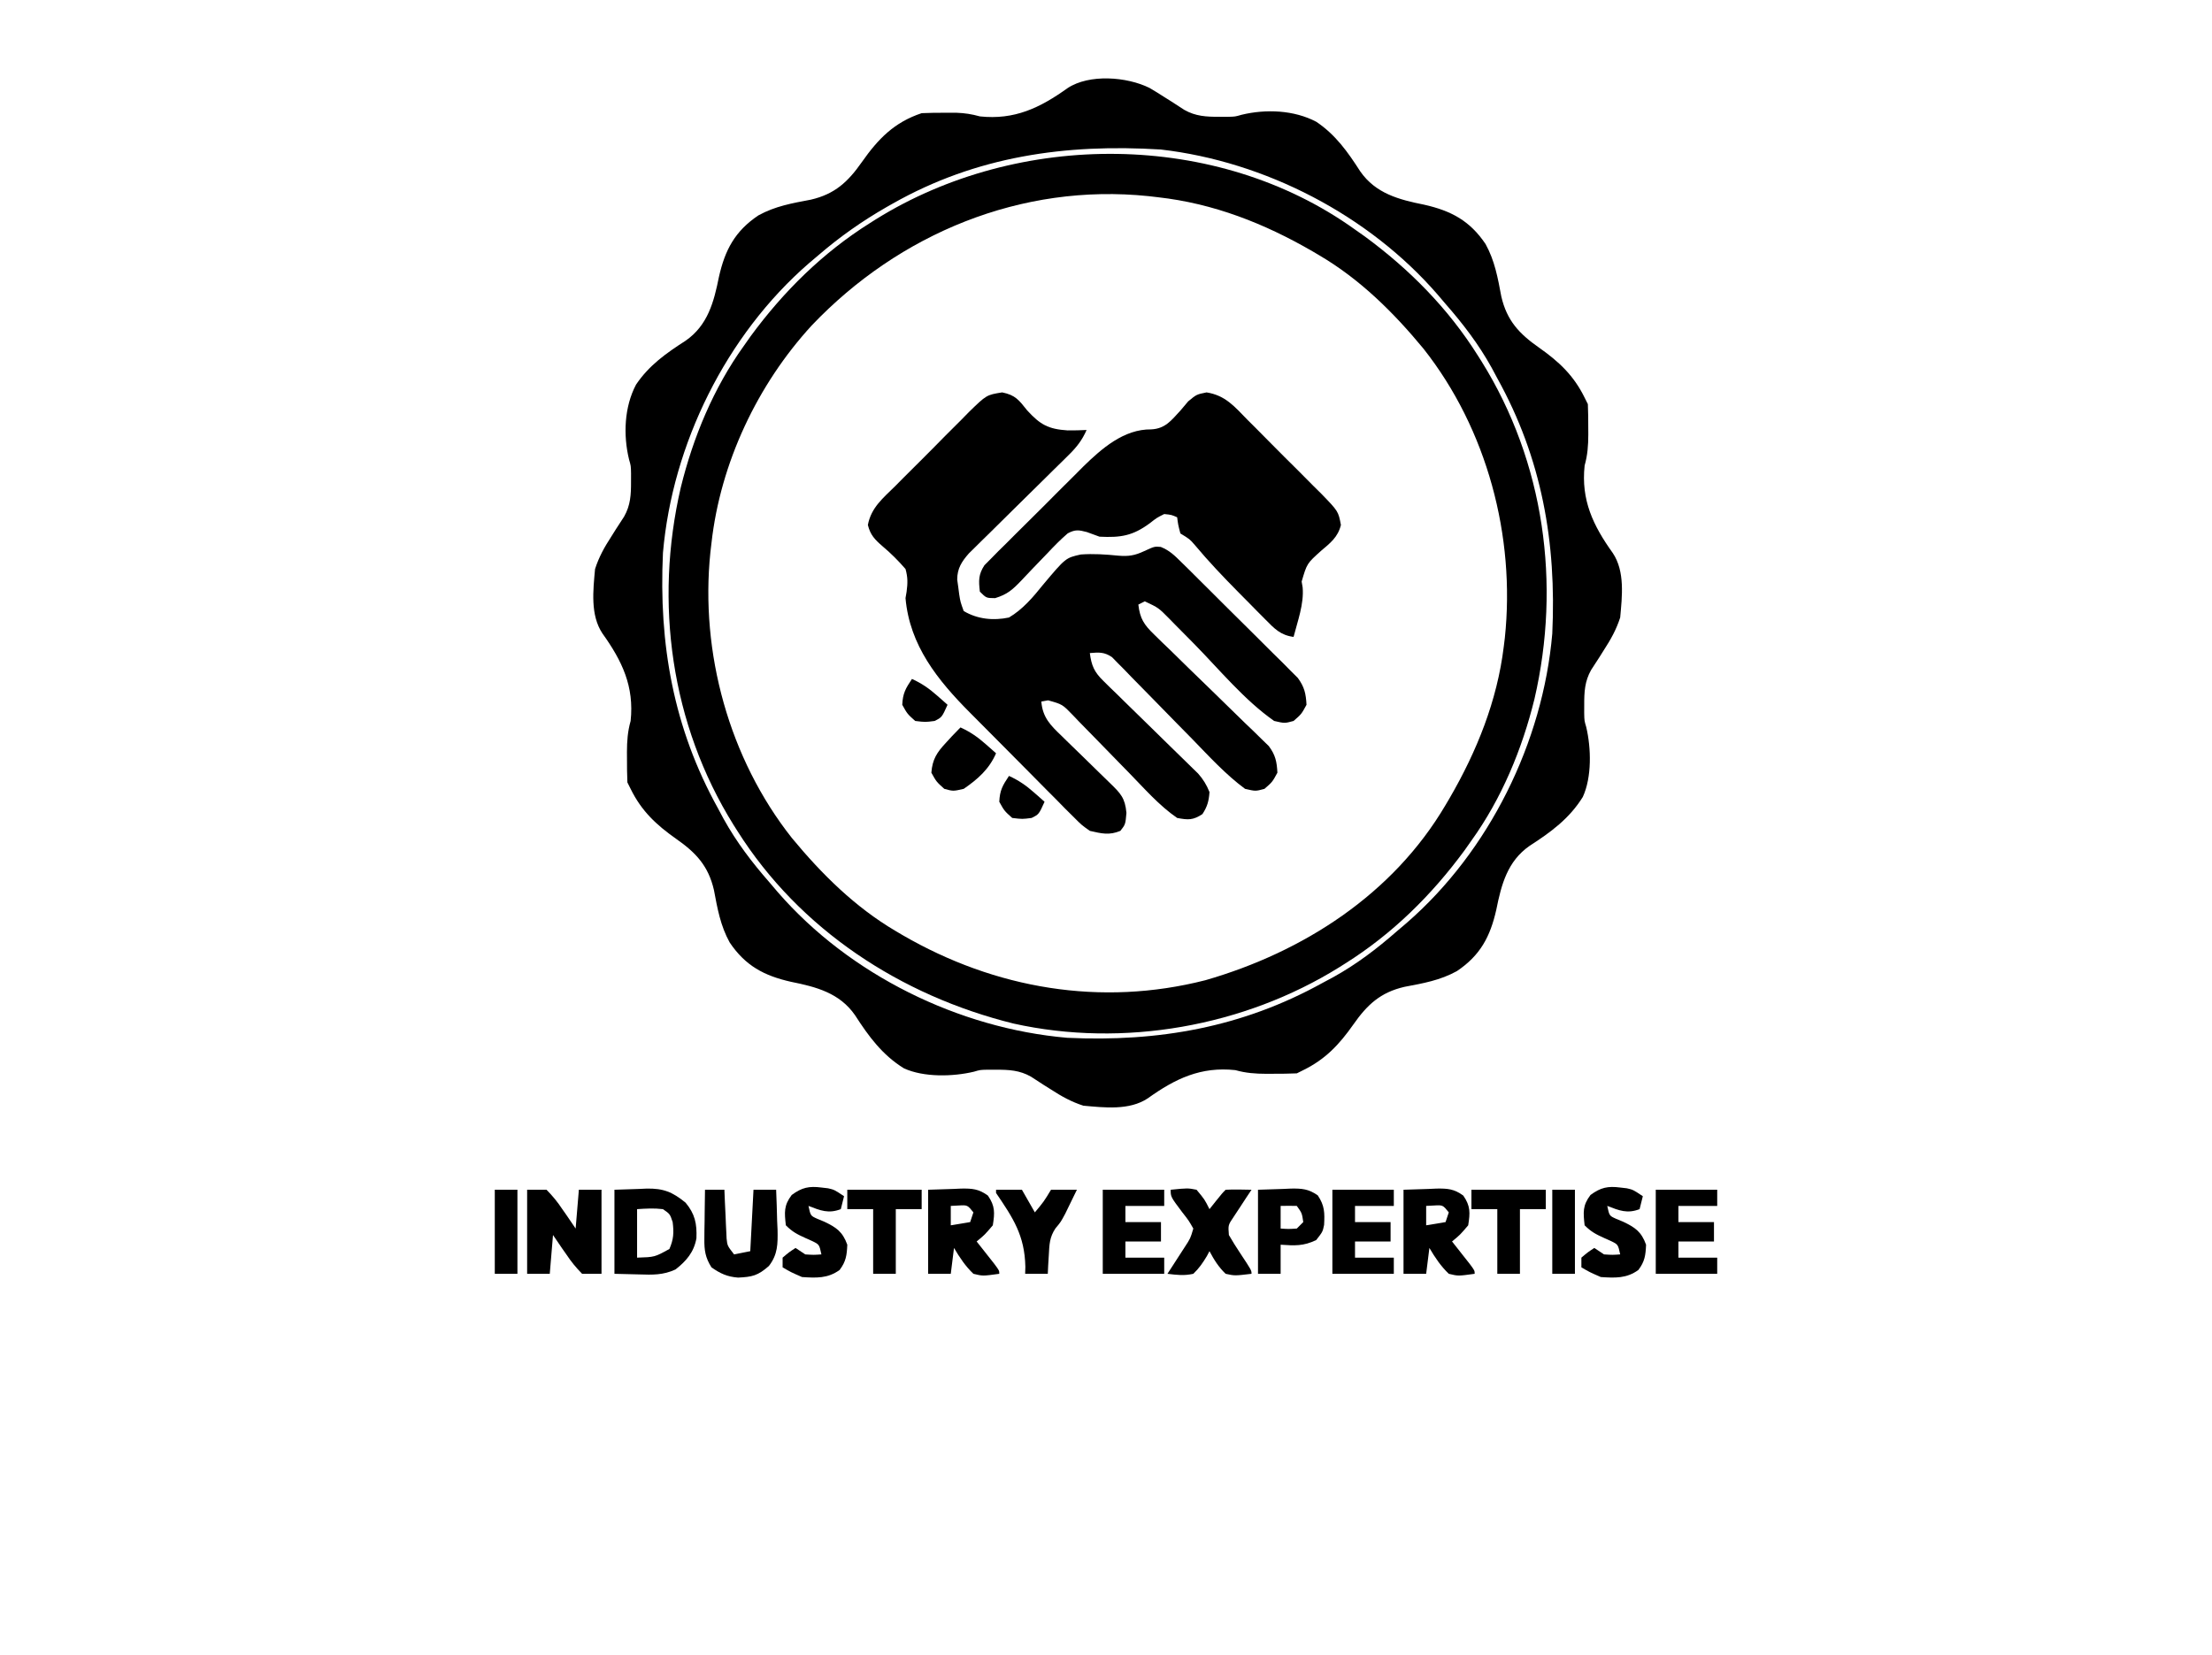 <svg height="512" width="684" xmlns="http://www.w3.org/2000/svg"><path d="m0 0c1.543.901 3.065 1.838 4.562 2.812.741.465 1.482.931 2.246 1.41 1.334.839 2.657 1.695 3.965 2.574 3.506 1.99 6.814 2.153 10.789 2.141.846.003 1.691.005 2.562.008 2.369-.049 2.369-.049 4.332-.621 7.533-1.831 16.263-1.481 23.152 2.168 5.994 4.052 9.692 9.3 13.559 15.309 4.768 6.878 12.004 8.768 19.77 10.324 8.364 1.882 14.158 4.977 19 12.188 2.859 5.186 3.778 10.455 4.867 16.227 1.719 7.426 5.526 11.507 11.637 15.781 6.219 4.375 10.762 8.639 14.121 15.492.33.66.66 1.32 1 2 .098 2.47.139 4.906.125 7.375.004.673.008 1.346.012 2.039-.007 3.369-.223 6.35-1.137 9.586-1.143 10.677 2.613 18.556 8.73 27.09 3.782 5.69 2.857 13.374 2.27 19.91-1.188 3.697-2.888 6.755-5 10-.465.741-.931 1.482-1.41 2.246-.839 1.334-1.695 2.657-2.574 3.965-1.99 3.506-2.153 6.814-2.141 10.789-.004 1.268-.004 1.268-.008 2.562.047 2.364.047 2.364.621 4.297 1.547 6.47 1.775 15.507-1.051 21.641-4.136 6.682-9.92 10.92-16.426 15.105-6.878 4.768-8.768 12.004-10.324 19.77-1.882 8.364-4.977 14.158-12.188 19-5.186 2.859-10.455 3.778-16.227 4.867-7.426 1.719-11.507 5.526-15.781 11.637-4.375 6.219-8.639 10.762-15.492 14.121-.66.33-1.32.66-2 1-2.47.098-4.906.139-7.375.125-.673.004-1.346.008-2.039.012-3.369-.007-6.35-.223-9.586-1.137-10.677-1.143-18.556 2.613-27.09 8.73-5.69 3.782-13.374 2.857-19.91 2.27-3.697-1.188-6.755-2.888-10-5-.741-.465-1.482-.931-2.246-1.41-1.334-.839-2.657-1.695-3.965-2.574-3.506-1.99-6.814-2.153-10.789-2.141-.846-.003-1.691-.005-2.562-.008-2.364.047-2.364.047-4.297.621-6.47 1.547-15.507 1.775-21.641-1.051-6.682-4.136-10.92-9.92-15.105-16.426-4.768-6.878-12.004-8.768-19.77-10.324-8.364-1.882-14.158-4.977-19-12.188-2.859-5.186-3.778-10.455-4.867-16.227-1.719-7.426-5.526-11.507-11.637-15.781-6.219-4.375-10.762-8.639-14.121-15.492-.33-.66-.66-1.32-1-2-.098-2.47-.139-4.906-.125-7.375-.004-.673-.008-1.346-.012-2.039.007-3.369.223-6.35 1.137-9.586 1.143-10.677-2.613-18.556-8.73-27.09-3.782-5.69-2.857-13.374-2.27-19.91 1.188-3.697 2.888-6.755 5-10 .465-.741.931-1.482 1.41-2.246.839-1.334 1.695-2.657 2.574-3.965 1.99-3.506 2.153-6.814 2.141-10.789.003-.846.005-1.691.008-2.562-.049-2.369-.049-2.369-.621-4.332-1.831-7.533-1.481-16.263 2.168-23.152 4.052-5.994 9.3-9.692 15.309-13.559 6.878-4.768 8.768-12.004 10.324-19.77 1.882-8.364 4.977-14.158 12.188-19 5.186-2.859 10.455-3.778 16.227-4.867 7.426-1.719 11.507-5.526 15.781-11.637 5.061-7.194 10-12.291 18.492-15.121 2.311-.095 4.625-.13 6.938-.125 1.226-.003 2.452-.005 3.715-.008 2.719.108 4.767.418 7.348 1.133 10.677 1.143 18.556-2.613 27.09-8.73 6.719-4.465 18.378-3.545 25.348-.082zm-79.438 35.812c-.589.333-1.178.666-1.785 1.009-7.615 4.365-14.573 9.264-21.215 14.991-.956.811-1.913 1.622-2.898 2.457-25.523 22.153-42.191 55.902-45.102 89.543-1.325 28.223 3.222 54.155 17 79 .578 1.079 1.155 2.158 1.75 3.27 4.022 7.252 8.797 13.499 14.25 19.73.834.98 1.668 1.959 2.527 2.969 22.131 25.491 55.875 42.125 89.473 45.031 28.223 1.325 54.155-3.222 79-17 1.618-.866 1.618-.866 3.27-1.75 7.252-4.022 13.499-8.797 19.73-14.25 1.47-1.251 1.47-1.251 2.969-2.527 25.491-22.131 42.125-55.875 45.031-89.473 1.325-28.223-3.222-54.155-17-79-.866-1.618-.866-1.618-1.75-3.27-4.022-7.252-8.797-13.499-14.25-19.73-.834-.98-1.668-1.959-2.527-2.969-21.263-24.503-53.276-41.064-85.504-44.785-29.424-1.825-57.064 2.06-82.969 16.754z" transform="translate(355.438 27.188)"/><path d="m0 0c.999.704 1.998 1.408 3.027 2.133 13.849 10.172 25.818 22.298 34.973 36.867.389.614.778 1.228 1.178 1.861 19.377 31.138 24.548 68.756 16.318 104.316-3.818 15.545-10.137 30.794-19.496 43.823-1.056 1.499-1.056 1.499-2.133 3.027-10.172 13.849-22.298 25.818-36.867 34.973-.614.389-1.228.778-1.861 1.178-29.464 18.336-66.77 24.968-100.752 17.413-34.831-8.624-66.066-29.005-85.386-59.591-.39-.616-.781-1.231-1.183-1.866-19.374-31.137-24.543-68.755-16.313-104.312 3.818-15.545 10.137-30.794 19.496-43.823.704-.999 1.408-1.998 2.133-3.027 10.172-13.849 22.298-25.818 36.867-34.973.614-.389 1.228-.778 1.861-1.178 44.125-27.459 105.417-27.51 148.139 3.178zm-167.973 29.637c-16.832 18.33-28.269 42.606-31.027 67.363-.164 1.413-.164 1.413-.332 2.855-3.206 30.987 5.78 63.772 25.185 88.323 9.257 11.207 19.571 21.422 32.147 28.821.696.411 1.392.822 2.108 1.245 28.638 16.603 61.34 22.193 93.642 13.942 30.264-8.729 58.004-26.576 74.25-54.188.411-.696.822-1.392 1.245-2.108 8.43-14.54 14.709-30.1 16.755-46.892.11-.897.219-1.794.332-2.719 3.305-31.373-5.501-64.556-25.185-89.46-9.257-11.207-19.571-21.422-32.147-28.821-.696-.411-1.392-.822-2.108-1.245-14.918-8.649-30.653-14.834-47.892-16.755-.942-.11-1.885-.219-2.855-.332-39.353-4.071-77.106 11.602-104.117 39.969z" transform="translate(419 71)"/><path d="m0 0c4.066.822 5.175 2.349 7.727 5.565 4.034 4.413 6.509 5.79 12.5 6.188 1.959.005 3.919-.021 5.875-.125-1.398 3.166-3.038 5.275-5.5 7.695-.714.708-1.428 1.415-2.164 2.144-.771.754-1.542 1.509-2.336 2.286-.791.784-1.583 1.568-2.398 2.375-3.386 3.353-6.783 6.694-10.18 10.037-2.478 2.442-4.95 4.89-7.422 7.338-.771.754-1.542 1.509-2.336 2.286-.714.708-1.428 1.415-2.164 2.144-.629.619-1.258 1.237-1.906 1.875-2.237 2.555-3.588 4.641-3.605 8.075.107.762.214 1.524.324 2.309.099.764.199 1.529.301 2.316.368 2.299.368 2.299 1.387 5.121 4.276 2.539 9.187 3.016 14 2 4.283-2.53 7.449-6.297 10.535-10.137 6.984-8.308 6.984-8.308 11.652-9.353 3.928-.293 7.703-.027 11.614.36 3.161.276 5.121-.046 7.992-1.398 3.207-1.473 3.207-1.473 5.139-1.307 2.723 1.099 4.273 2.643 6.362 4.708.837.821 1.675 1.643 2.537 2.489.895.895 1.79 1.789 2.712 2.711.924.917 1.848 1.833 2.801 2.778 1.954 1.941 3.903 3.888 5.848 5.838 2.488 2.494 4.994 4.97 7.506 7.44 2.398 2.366 4.777 4.749 7.159 7.131.901.885 1.802 1.769 2.73 2.681.828.837 1.656 1.674 2.509 2.537.732.73 1.464 1.46 2.218 2.211 2.063 2.823 2.498 4.838 2.688 8.309-1.562 2.875-1.562 2.875-4 5-2.75.75-2.75.75-6 0-9.221-6.448-16.957-15.922-24.823-23.919-1.936-1.966-3.878-3.926-5.822-5.886-.594-.607-1.188-1.214-1.799-1.84-3.325-3.362-3.325-3.362-7.556-5.355-.99.495-.99.495-2 1 .501 4.333 1.75 6.228 4.861 9.236.818.801 1.635 1.602 2.477 2.428.889.852 1.777 1.704 2.693 2.582 1.861 1.825 3.721 3.65 5.582 5.475 2.453 2.389 4.91 4.772 7.37 7.153 3.342 3.235 6.666 6.489 9.985 9.748.889.85 1.777 1.7 2.693 2.576.818.804 1.635 1.609 2.477 2.437.723.7 1.446 1.4 2.191 2.121 2.073 2.786 2.479 4.799 2.67 8.244-1.562 2.875-1.562 2.875-4 5-2.75.75-2.75.75-6 0-5.976-4.41-11.101-10.028-16.262-15.34-1.546-1.573-3.092-3.145-4.639-4.717-2.409-2.452-4.814-4.908-7.208-7.374-2.331-2.398-4.678-4.779-7.028-7.159-.715-.744-1.429-1.487-2.166-2.253-.675-.678-1.349-1.356-2.044-2.055-.587-.601-1.173-1.201-1.777-1.82-2.408-1.645-4.021-1.525-6.876-1.282.518 3.931 1.371 5.864 4.203 8.625.674.667 1.348 1.335 2.043 2.022.732.705 1.465 1.411 2.219 2.137.749.738 1.497 1.476 2.268 2.237 2.392 2.357 4.797 4.699 7.204 7.041 2.402 2.347 4.801 4.696 7.194 7.051 1.489 1.465 2.984 2.924 4.484 4.377.677.664 1.355 1.329 2.053 2.013.597.58 1.193 1.16 1.808 1.758 1.613 1.839 2.614 3.471 3.525 5.738-.203 2.777-.662 4.484-2.188 6.812-2.909 1.906-4.381 1.835-7.812 1.188-5.587-3.829-10.226-9.205-14.949-14.027-.625-.637-1.249-1.274-1.893-1.931-2.617-2.672-5.233-5.345-7.83-8.036-1.914-1.981-3.844-3.945-5.777-5.908-.583-.612-1.167-1.225-1.768-1.856-3.268-3.388-3.268-3.388-7.692-4.623-1.035.189-1.035.189-2.091.381.388 4.954 2.879 7.392 6.312 10.668.529.521 1.058 1.042 1.603 1.578 1.686 1.657 3.384 3.299 5.085 4.941 1.698 1.655 3.392 3.313 5.085 4.973 1.053 1.031 2.109 2.058 3.168 3.082 3.274 3.185 4.639 4.566 5.059 9.195-.312 3.562-.312 3.562-1.875 5.562-3.496 1.434-5.782.825-9.438 0-2.548-1.806-2.548-1.806-4.922-4.193-.901-.892-1.802-1.784-2.73-2.703-.961-.982-1.922-1.965-2.883-2.948-1.006-1.009-2.013-2.018-3.021-3.025-2.108-2.113-4.206-4.235-6.296-6.366-2.66-2.711-5.339-5.401-8.025-8.085-2.081-2.082-4.155-4.172-6.226-6.265-.984-.994-1.97-1.985-2.958-2.975-9.982-10.029-18.665-20.789-19.939-35.44.166-.976.166-.976.336-1.973.35-2.681.395-4.4-.336-7.027-2.238-2.574-4.48-4.833-7.087-7.018-2.391-2.073-3.794-3.497-4.553-6.606 1.024-5.395 4.671-8.281 8.489-12.055 1.207-1.219 1.207-1.219 2.438-2.463 1.705-1.714 3.418-3.419 5.138-5.118 2.628-2.603 5.219-5.239 7.809-7.88 1.661-1.661 3.325-3.32 4.99-4.977.773-.791 1.546-1.581 2.343-2.395 5.472-5.332 5.472-5.332 10.332-6.115z" transform="translate(309.898 121.373)"/><path d="m0 0c5.847.943 8.62 4.375 12.664 8.51.811.807 1.623 1.614 2.459 2.446 1.709 1.708 3.409 3.425 5.1 5.15 2.594 2.639 5.221 5.241 7.853 7.842 1.656 1.665 3.311 3.331 4.963 5 .787.778 1.575 1.557 2.386 2.359 5.298 5.462 5.298 5.462 6.103 9.694-.919 3.769-3.293 5.591-6.141 8.002-4.367 3.923-4.367 3.923-6 9.5.103.616.206 1.232.312 1.867.424 5.105-1.553 10.339-2.812 15.258-4.059-.534-5.918-2.558-8.738-5.41-.903-.908-1.806-1.816-2.736-2.752-.467-.477-.934-.954-1.415-1.446-1.401-1.432-2.813-2.852-4.226-4.273-4.659-4.712-9.187-9.472-13.436-14.558-1.562-1.804-1.562-1.804-4.448-3.561-.688-2.625-.688-2.625-1-5-1.771-.778-1.771-.778-4-1-2.301 1.152-2.301 1.152-4.5 2.875-5.259 3.872-8.954 4.452-15.5 4.125-1.316-.469-2.628-.949-3.938-1.438-2.52-.654-3.566-.825-5.891.406-2.21 1.894-4.177 3.91-6.172 6.031-1.625 1.708-3.257 3.408-4.902 5.097-1.133 1.168-2.251 2.35-3.355 3.545-2.669 2.781-4.259 4.208-8.017 5.365-2.727-.008-2.727-.008-4.727-2.008-.399-3.376-.467-5.284 1.413-8.168.663-.664 1.325-1.329 2.008-2.013.749-.764 1.497-1.528 2.268-2.316.822-.806 1.643-1.613 2.49-2.444.842-.845 1.684-1.691 2.551-2.562 1.787-1.787 3.581-3.566 5.382-5.338 2.736-2.696 5.441-5.421 8.145-8.15 1.743-1.735 3.488-3.469 5.234-5.201 1.202-1.213 1.202-1.213 2.429-2.45 5.756-5.616 12.583-11.651 21.079-11.546 4.371-.23 6.184-2.776 9.062-5.875.775-.919 1.549-1.838 2.348-2.785 2.59-2.152 2.59-2.152 5.703-2.78z" transform="translate(373.113 121.373)"/><path d="m0 0h6c1.959 2.013 3.353 3.701 4.875 6 .402.572.804 1.145 1.219 1.734.987 1.41 1.949 2.836 2.906 4.266.33-3.96.66-7.92 1-12h7v26c-1.98 0-3.96 0-6 0-1.959-2.013-3.353-3.701-4.875-6-.402-.572-.804-1.145-1.219-1.734-.987-1.41-1.949-2.836-2.906-4.266-.33 3.96-.66 7.92-1 12-2.31 0-4.62 0-7 0 0-8.58 0-17.16 0-26z" transform="translate(163 368)"/><path d="m0 0 7.625-.25c1.171-.055 1.171-.055 2.366-.11 5.125-.081 7.932 1.02 12.009 4.36 2.885 3.462 3.539 6.488 3.352 11.008-.755 4.277-3.136 7.045-6.477 9.648-3.761 1.758-7.135 1.671-11.188 1.531-2.537-.062-5.074-.124-7.688-.188 0-8.58 0-17.16 0-26zm7 6v15c5.45-.168 5.45-.168 10-2.688 1.304-3.016 1.407-5.055 1-8.312-.833-2.5-.833-2.5-3-4-2.755-.337-5.206-.183-8 0z" transform="translate(190 368)"/><path d="m0 0 7.75-.25c.799-.036 1.598-.073 2.421-.11 3.487-.054 5.459.091 8.31 2.161 2.251 3.258 2.13 5.333 1.52 9.199-2.5 2.938-2.5 2.938-5 5 .505.638 1.011 1.276 1.531 1.934.65.826 1.299 1.653 1.969 2.504.65.824 1.299 1.647 1.969 2.496 1.531 2.066 1.531 2.066 1.531 3.066-5.109.705-5.109.705-8 0-2.491-2.377-4.257-5.043-6-8-.33 2.64-.66 5.28-1 8-2.31 0-4.62 0-7 0 0-8.58 0-17.16 0-26zm7 5v6l6-1c.33-.99.66-1.98 1-3-1.839-2.287-1.839-2.287-4.625-2.125-1.176.062-1.176.062-2.375.125z" transform="translate(434 368)"/><path d="m0 0 7.75-.25c.799-.036 1.598-.073 2.421-.11 3.487-.054 5.459.091 8.31 2.161 2.251 3.258 2.13 5.333 1.52 9.199-2.5 2.938-2.5 2.938-5 5 .505.638 1.011 1.276 1.531 1.934.65.826 1.299 1.653 1.969 2.504.65.824 1.299 1.647 1.969 2.496 1.531 2.066 1.531 2.066 1.531 3.066-5.109.705-5.109.705-8 0-2.491-2.377-4.257-5.043-6-8-.33 2.64-.66 5.28-1 8-2.31 0-4.62 0-7 0 0-8.58 0-17.16 0-26zm7 5v6l6-1c.33-.99.66-1.98 1-3-1.839-2.287-1.839-2.287-4.625-2.125-1.176.062-1.176.062-2.375.125z" transform="translate(287 368)"/><path d="m0 0h6c.049 1.192.098 2.385.148 3.613.075 1.566.151 3.133.227 4.699.031.786.062 1.571.094 2.381.039.757.077 1.515.117 2.295.031.696.063 1.393.095 2.111.24 2.226.24 2.226 2.319 4.901l5-1c.33-6.27.66-12.54 1-19h7c.146 3.208.234 6.415.312 9.625.042.904.084 1.807.127 2.738.08 4.398.081 7.649-2.682 11.219-3.425 3.003-5.153 3.385-9.539 3.59-3.335-.258-5.506-1.253-8.219-3.172-1.891-2.99-2.24-5.26-2.195-8.766.006-.889.013-1.779.02-2.695.017-.92.034-1.841.051-2.789.009-.936.018-1.872.027-2.836.024-2.305.056-4.609.098-6.914z" transform="translate(218 368)"/><path d="m0 0h19v5c-3.96 0-7.92 0-12 0v5h11v6c-3.63 0-7.26 0-11 0v5h12v5c-6.27 0-12.54 0-19 0 0-8.58 0-17.16 0-26z" transform="translate(512 368)"/><path d="m0 0h19v5c-3.96 0-7.92 0-12 0v5h11v6c-3.63 0-7.26 0-11 0v5h12v5c-6.27 0-12.54 0-19 0 0-8.58 0-17.16 0-26z" transform="translate(412 368)"/><path d="m0 0h19v5c-3.96 0-7.92 0-12 0v5h11v6c-3.63 0-7.26 0-11 0v5h12v5c-6.27 0-12.54 0-19 0 0-8.58 0-17.16 0-26z" transform="translate(341 368)"/><path d="m0 0c5.285-.528 5.285-.528 8 0 2.5 3 2.5 3 4 6 .639-.804 1.279-1.609 1.938-2.438 2.062-2.562 2.062-2.562 3.062-3.562 2.671-.141 5.324-.042 8 0-.505.759-1.011 1.519-1.531 2.301-.65.994-1.299 1.988-1.969 3.012-.65.986-1.299 1.972-1.969 2.988-1.778 2.617-1.778 2.617-1.531 5.699 1.1 1.915 2.277 3.786 3.5 5.625 3.5 5.292 3.5 5.292 3.5 6.375-5.197.617-5.197.617-8 0-2.176-2.062-3.6-4.362-5-7-.402.758-.402.758-.812 1.531-1.263 2.094-2.408 3.783-4.188 5.469-2.905.639-4.993.357-8 0 .494-.759.987-1.519 1.496-2.301.641-.994 1.281-1.988 1.941-3.012.957-1.479.957-1.479 1.934-2.988 1.735-2.652 1.735-2.652 2.629-5.699-1.435-2.513-1.435-2.513-3.438-5.062-3.562-4.748-3.562-4.748-3.562-6.938z" transform="translate(362 368)"/><path d="m0 0c.681.079 1.361.157 2.062.238 1.938.449 1.938.449 4.938 2.449-.33 1.32-.66 2.64-1 4-3.815 1.467-6.29.433-10-1 .648 3.056.648 3.056 2.742 3.992.704.291 1.408.583 2.133.883 3.716 1.761 5.687 3.098 7.125 7.125-.13 3.248-.399 5.208-2.375 7.812-3.643 2.662-7.282 2.482-11.625 2.188-3.438-1.5-3.438-1.5-6-3 0-.99 0-1.98 0-3 2-1.688 2-1.688 4-3l3 2c2.625.167 2.625.167 5 0-.662-3.053-.662-3.053-2.777-4.098-.713-.318-1.426-.637-2.16-.965-2.571-1.162-4.039-1.914-6.062-3.938-.442-3.981-.663-6.131 1.812-9.375 3.157-2.345 5.391-2.794 9.188-2.312z" transform="translate(501 367.312)"/><path d="m0 0c.681.079 1.361.157 2.062.238 1.938.449 1.938.449 4.938 2.449-.33 1.32-.66 2.64-1 4-3.815 1.467-6.29.433-10-1 .648 3.056.648 3.056 2.742 3.992.704.291 1.408.583 2.133.883 3.716 1.761 5.687 3.098 7.125 7.125-.13 3.248-.399 5.208-2.375 7.812-3.643 2.662-7.282 2.482-11.625 2.188-3.438-1.5-3.438-1.5-6-3 0-.99 0-1.98 0-3 2-1.688 2-1.688 4-3l3 2c2.625.167 2.625.167 5 0-.662-3.053-.662-3.053-2.777-4.098-.713-.318-1.426-.637-2.16-.965-2.571-1.162-4.039-1.914-6.062-3.938-.442-3.981-.663-6.131 1.812-9.375 3.157-2.345 5.391-2.794 9.188-2.312z" transform="translate(254 367.312)"/><path d="m0 0 7.75-.25c.799-.036 1.598-.073 2.421-.11 3.441-.054 5.463.104 8.31 2.095 2.146 3.2 2.153 5.376 1.961 9.137-.441 2.129-.441 2.129-2.441 4.691-3.98 1.907-6.62 1.734-11 1.438v9c-2.31 0-4.62 0-7 0 0-8.58 0-17.16 0-26zm7 5v7c2.416.167 2.416.167 5 0l2-2c-.405-2.782-.405-2.782-2-5-1.666-.041-3.334-.043-5 0z" transform="translate(389 368)"/><path d="m0 0h8c1.32 2.31 2.64 4.62 4 7 2.77-3.321 2.77-3.321 5-7h8c-.766 1.586-1.538 3.169-2.312 4.75-.429.882-.859 1.763-1.301 2.672-1.387 2.578-1.387 2.578-3.012 4.516-1.853 2.779-1.883 5.003-2.062 8.312-.066 1.078-.131 2.155-.199 3.266-.037.82-.075 1.64-.113 2.484-2.31 0-4.62 0-7 0 .021-.715.041-1.431.062-2.168-.201-9.691-3.762-15.044-9.062-22.832 0-.33 0-.66 0-1z" transform="translate(308 368)"/><path d="m0 0h23v6c-2.64 0-5.28 0-8 0v20c-2.31 0-4.62 0-7 0 0-6.6 0-13.2 0-20-2.64 0-5.28 0-8 0 0-1.98 0-3.96 0-6z" transform="translate(455 368)"/><path d="m0 0h23v6c-2.64 0-5.28 0-8 0v20c-2.31 0-4.62 0-7 0 0-6.6 0-13.2 0-20-2.64 0-5.28 0-8 0 0-1.98 0-3.96 0-6z" transform="translate(262 368)"/><path d="m0 0c2.992 1.364 5.29 2.949 7.75 5.125.92.808.92.808 1.859 1.633.459.41.918.82 1.391 1.242-2.125 4.9-5.645 8.01-10 11-3.25.75-3.25.75-6 0-2.438-2.188-2.438-2.188-4-5 .316-4.146 1.706-6.25 4.5-9.25l1.906-2.078c.856-.898 1.716-1.794 2.594-2.672z" transform="translate(297 225)"/><path d="m0 0h7v26c-2.31 0-4.62 0-7 0 0-8.58 0-17.16 0-26z" transform="translate(480 368)"/><path d="m0 0h7v26c-2.31 0-4.62 0-7 0 0-8.58 0-17.16 0-26z" transform="translate(153 368)"/><path d="m0 0c2.992 1.364 5.29 2.949 7.75 5.125.92.808.92.808 1.859 1.633.459.41.918.82 1.391 1.242-1.75 3.875-1.75 3.875-4 5-2.875.375-2.875.375-6 0-2.438-2.188-2.438-2.188-4-5 .169-3.553 1-4.999 3-8z" transform="translate(312 240)"/><path d="m0 0c2.992 1.364 5.29 2.949 7.75 5.125.92.808.92.808 1.859 1.633.459.41.918.82 1.391 1.242-1.75 3.875-1.75 3.875-4 5-2.875.375-2.875.375-6 0-2.438-2.188-2.438-2.188-4-5 .169-3.553 1-4.999 3-8z" transform="translate(282 210)"/></svg>